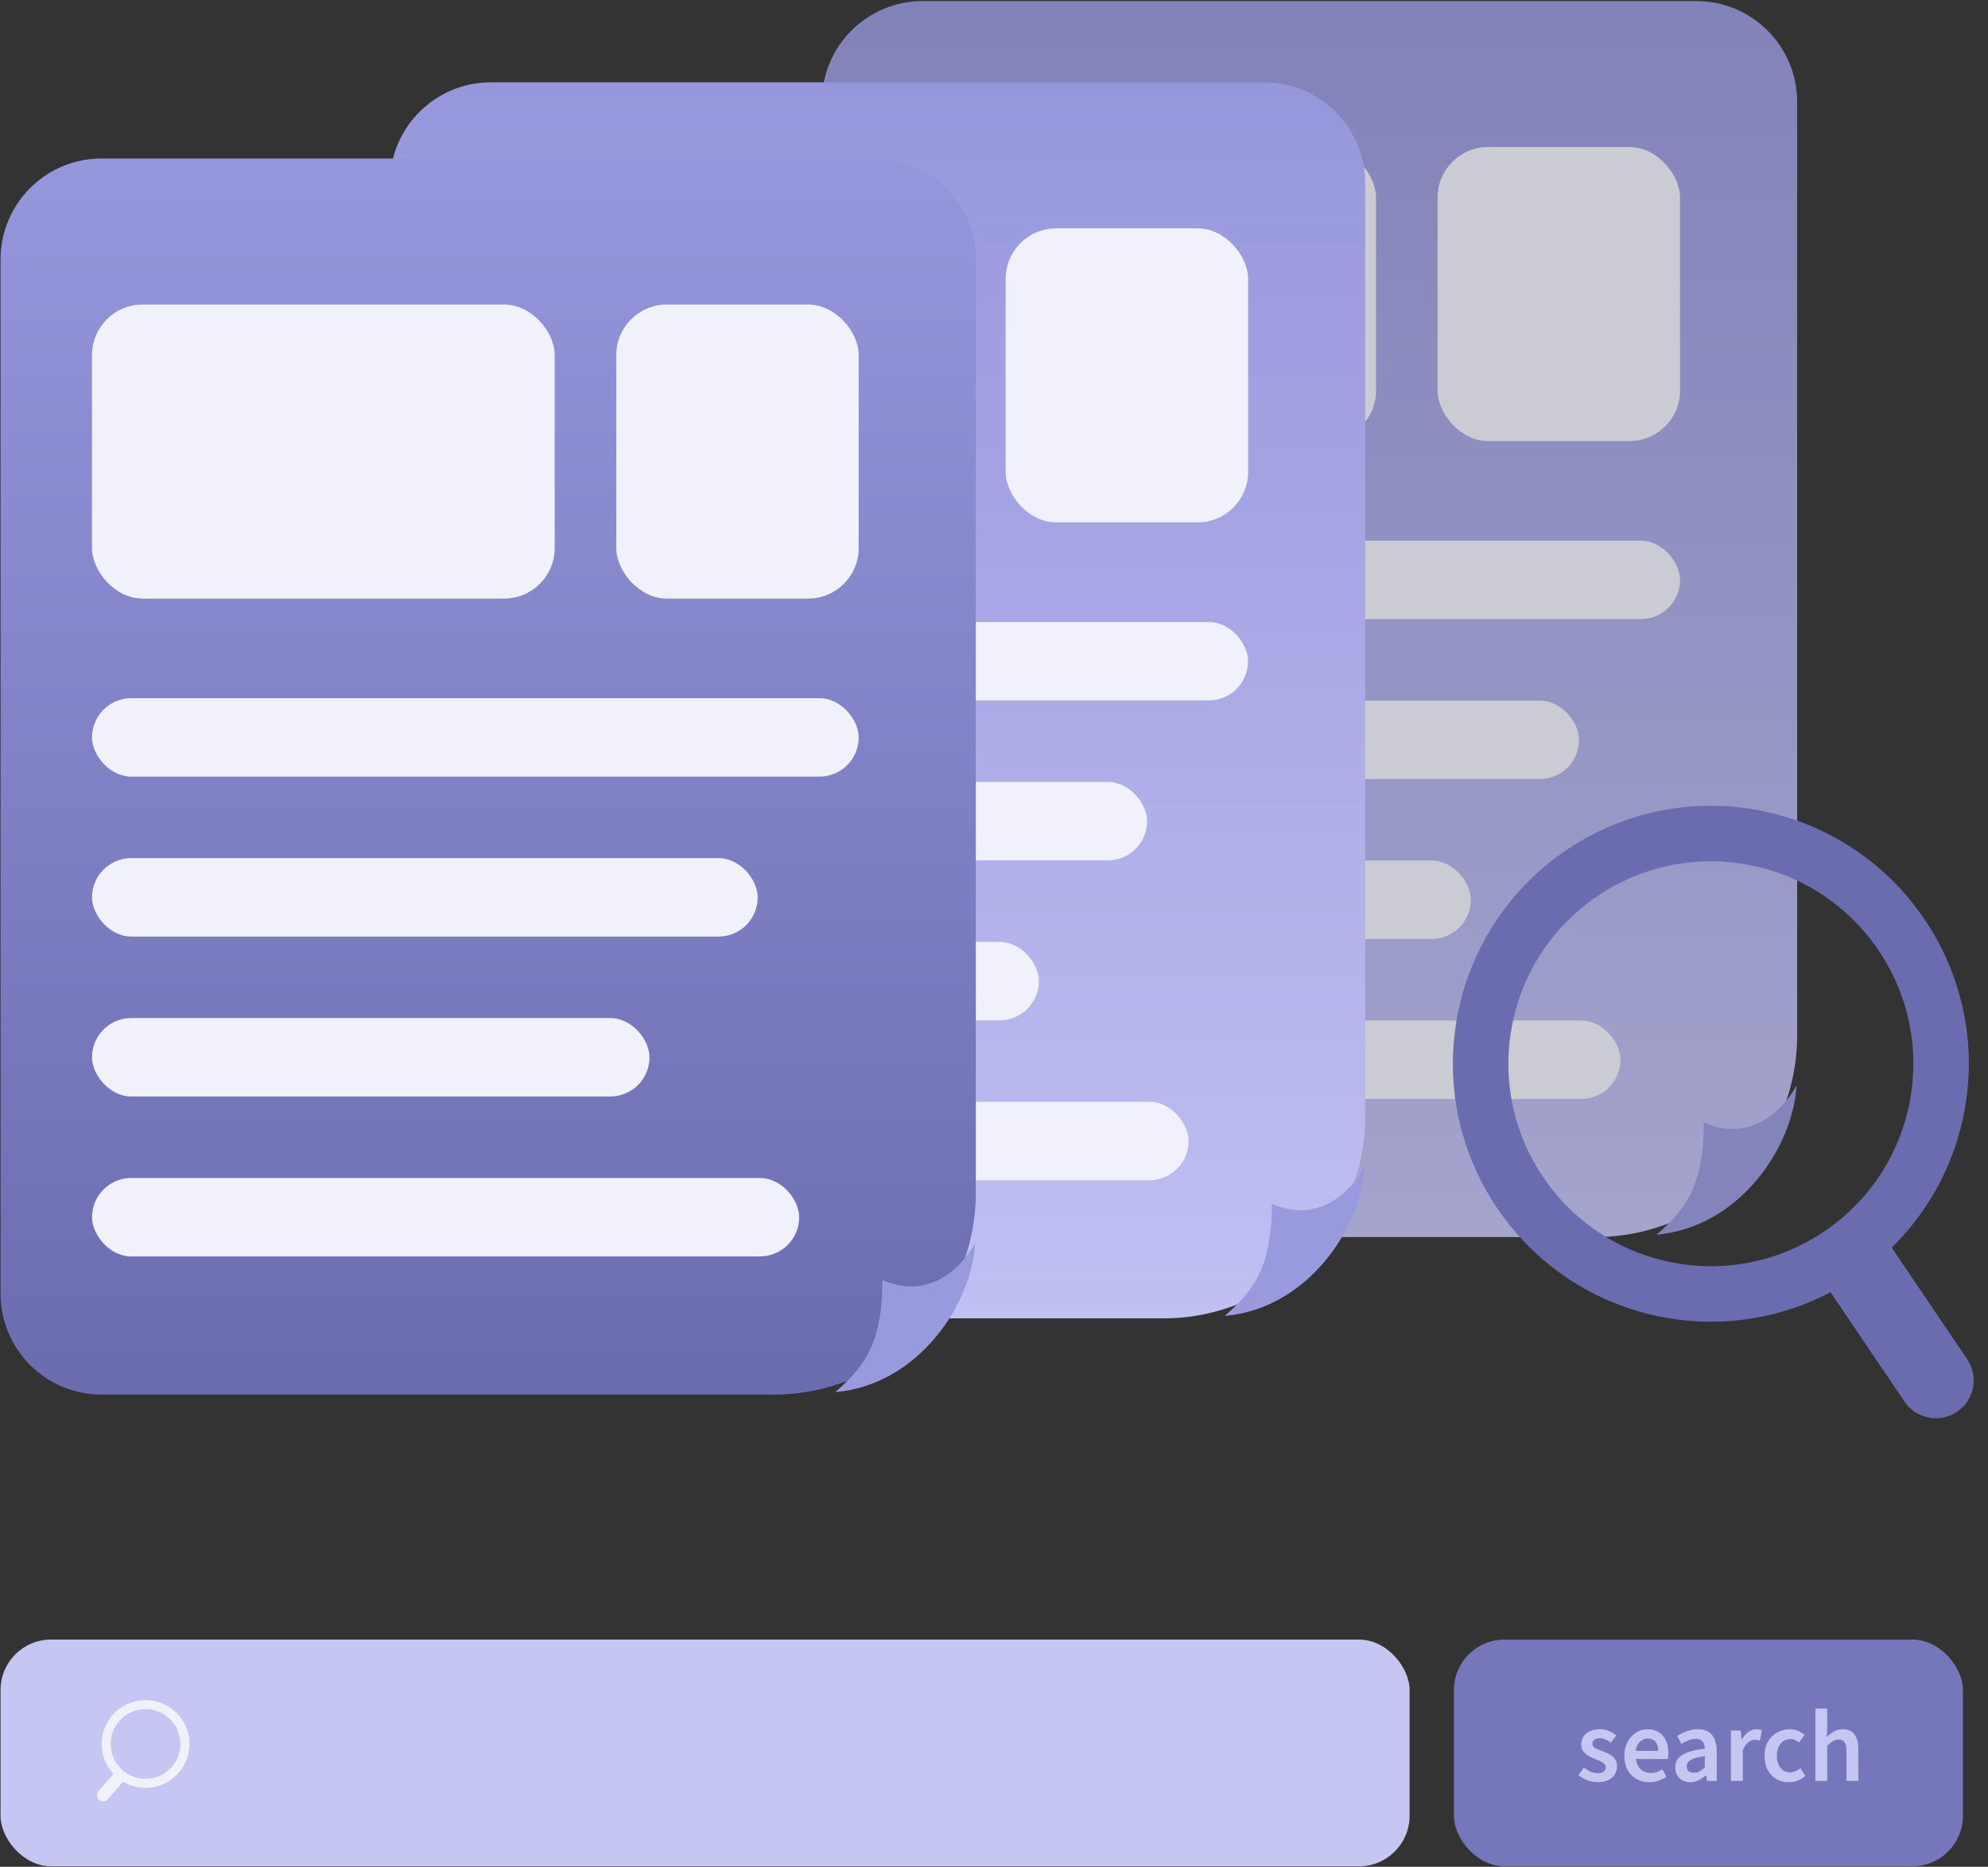 <svg width="394" height="370" viewBox="0 0 394 370" fill="none" xmlns="http://www.w3.org/2000/svg">
<rect x="0" y="0" width="394" height="370" fill="#333333" stroke="none"/>
<g opacity="0.8">
<path d="M162.888 20.203C162.888 9.157 171.842 0.203 182.888 0.203H336.176C347.222 0.203 356.176 9.157 356.176 20.203V205.19C356.176 227.281 338.268 245.19 316.176 245.19H182.888C171.842 245.19 162.888 236.235 162.888 225.19V20.203Z" fill="url(#paint0_linear_43_574)"/>
<rect x="181.015" y="29.146" width="91.7" height="58.273" rx="10" fill="#F1F1FB"/>
<rect x="284.915" y="29.146" width="48.049" height="58.273" rx="10" fill="#F1F1FB"/>
<rect x="181.015" y="138.864" width="131.934" height="15.548" rx="7.774" fill="#F1F1FB"/>
<rect x="181.015" y="202.263" width="140.153" height="15.548" rx="7.774" fill="#F1F1FB"/>
<rect x="181.015" y="107.165" width="151.949" height="15.548" rx="7.774" fill="#F1F1FB"/>
<rect x="181.015" y="170.564" width="110.489" height="15.548" rx="7.774" fill="#F1F1FB"/>
<path d="M337.661 222.493C337.694 235.875 333.415 240.129 328.34 244.709C344.819 243.26 355.412 227.234 356.046 215.141C356.046 215.141 349.745 227.719 337.661 222.493Z" fill="#9999DE"/>
</g>
<path d="M77.28 36.318C77.28 25.273 86.235 16.318 97.28 16.318H250.569C261.615 16.318 270.569 25.273 270.569 36.318V221.305C270.569 243.396 252.66 261.305 230.569 261.305H97.28C86.235 261.305 77.28 252.35 77.28 241.305V36.318Z" fill="url(#paint1_linear_43_574)"/>
<rect x="95.407" y="45.262" width="91.7" height="58.273" rx="10" fill="#F1F1FB"/>
<rect x="199.309" y="45.262" width="48.049" height="58.273" rx="10" fill="#F1F1FB"/>
<rect x="95.407" y="154.98" width="131.934" height="15.548" rx="7.774" fill="#F1F1FB"/>
<rect x="95.407" y="218.379" width="140.153" height="15.548" rx="7.774" fill="#F1F1FB"/>
<rect x="95.407" y="123.28" width="151.949" height="15.548" rx="7.774" fill="#F1F1FB"/>
<rect x="95.407" y="186.68" width="110.489" height="15.548" rx="7.774" fill="#F1F1FB"/>
<path d="M252.053 238.607C252.086 251.989 247.808 256.244 242.732 260.823C259.211 259.374 269.805 243.349 270.438 231.255C270.438 231.255 264.137 243.833 252.053 238.607Z" fill="#9999DE"/>
<path d="M0.109 51.42C0.109 40.374 9.064 31.42 20.109 31.42H173.398C184.444 31.42 193.398 40.374 193.398 51.42V236.406C193.398 258.498 175.49 276.406 153.398 276.406H20.109C9.064 276.406 0.109 267.452 0.109 256.406V51.42Z" fill="url(#paint2_linear_43_574)"/>
<rect x="18.236" y="60.363" width="91.7" height="58.273" rx="10" fill="#F1F1FB"/>
<rect x="122.137" y="60.363" width="48.049" height="58.273" rx="10" fill="#F1F1FB"/>
<rect x="18.236" y="170.082" width="131.934" height="15.548" rx="7.774" fill="#F1F1FB"/>
<rect x="18.236" y="233.479" width="140.153" height="15.548" rx="7.774" fill="#F1F1FB"/>
<rect x="18.236" y="138.382" width="151.949" height="15.548" rx="7.774" fill="#F1F1FB"/>
<rect x="18.236" y="201.781" width="110.489" height="15.548" rx="7.774" fill="#F1F1FB"/>
<path d="M174.883 253.709C174.915 267.09 170.637 271.345 165.562 275.925C182.04 274.476 192.634 258.45 193.267 246.356C193.267 246.356 186.967 258.935 174.883 253.709Z" fill="#9999DE"/>
<rect x="0.109" y="324.97" width="279.254" height="44.932" rx="10" fill="#C6C6F2"/>
<rect x="288.158" y="324.97" width="100.872" height="44.932" rx="10" fill="#7676BB"/>
<circle cx="339.074" cy="210.837" r="45.621" transform="rotate(-77.92 339.074 210.837)" stroke="#6B6BB0" stroke-width="11"/>
<path d="M377.45 277.802C379.77 281.234 384.433 282.135 387.864 279.815C391.296 277.495 392.197 272.833 389.877 269.401L377.45 277.802ZM389.877 269.401L372.206 243.263L359.779 251.665L377.45 277.802L389.877 269.401Z" fill="#6B6BB0"/>
<path fill-rule="evenodd" clip-rule="evenodd" d="M28.496 338.756C24.682 338.951 21.748 342.2 21.943 346.014C22.137 349.827 25.387 352.761 29.201 352.567C33.014 352.372 35.948 349.123 35.754 345.309C35.559 341.495 32.31 338.562 28.496 338.756ZM20.154 346.105C19.91 341.303 23.603 337.213 28.405 336.968C33.206 336.723 37.297 340.416 37.542 345.218C37.787 350.019 34.093 354.11 29.292 354.355C24.49 354.6 20.399 350.906 20.154 346.105Z" fill="#F1F1FB"/>
<path fill-rule="evenodd" clip-rule="evenodd" d="M24.907 352.535L21.368 356.615C20.926 357.125 20.155 357.179 19.646 356.738C19.136 356.296 19.081 355.525 19.523 355.015L23.062 350.935L24.907 352.535Z" fill="#F1F1FB"/>
<path d="M316.607 353.238C315.923 353.238 315.245 353.106 314.573 352.842C313.901 352.578 313.319 352.242 312.827 351.834L313.907 350.322C314.351 350.67 314.795 350.946 315.239 351.15C315.683 351.354 316.157 351.456 316.661 351.456C317.201 351.456 317.603 351.342 317.867 351.114C318.131 350.886 318.263 350.598 318.263 350.25C318.263 349.974 318.155 349.746 317.939 349.566C317.735 349.374 317.465 349.206 317.129 349.062C316.805 348.918 316.469 348.78 316.121 348.648C315.689 348.48 315.263 348.276 314.843 348.036C314.423 347.796 314.075 347.49 313.799 347.118C313.523 346.746 313.385 346.284 313.385 345.732C313.385 345.156 313.529 344.646 313.817 344.202C314.117 343.746 314.537 343.392 315.077 343.14C315.629 342.876 316.277 342.744 317.021 342.744C317.717 342.744 318.341 342.864 318.893 343.104C319.457 343.344 319.937 343.626 320.333 343.95L319.253 345.39C318.905 345.138 318.551 344.934 318.191 344.778C317.831 344.61 317.459 344.526 317.075 344.526C316.571 344.526 316.199 344.634 315.959 344.85C315.719 345.054 315.599 345.312 315.599 345.624C315.599 345.888 315.689 346.104 315.869 346.272C316.061 346.44 316.313 346.59 316.625 346.722C316.937 346.842 317.273 346.968 317.633 347.1C317.981 347.232 318.323 347.376 318.659 347.532C318.995 347.688 319.301 347.88 319.577 348.108C319.853 348.336 320.069 348.612 320.225 348.936C320.393 349.26 320.477 349.656 320.477 350.124C320.477 350.7 320.327 351.228 320.027 351.708C319.739 352.176 319.307 352.548 318.731 352.824C318.155 353.1 317.447 353.238 316.607 353.238ZM326.855 353.238C325.931 353.238 325.097 353.028 324.353 352.608C323.609 352.188 323.015 351.588 322.571 350.808C322.139 350.028 321.923 349.092 321.923 348C321.923 347.184 322.049 346.458 322.301 345.822C322.565 345.174 322.913 344.622 323.345 344.166C323.789 343.698 324.281 343.344 324.821 343.104C325.373 342.864 325.943 342.744 326.531 342.744C327.431 342.744 328.187 342.948 328.799 343.356C329.411 343.752 329.873 344.31 330.185 345.03C330.497 345.738 330.653 346.56 330.653 347.496C330.653 347.724 330.641 347.94 330.617 348.144C330.605 348.336 330.581 348.498 330.545 348.63H324.227C324.287 349.218 324.449 349.716 324.713 350.124C324.977 350.532 325.313 350.85 325.721 351.078C326.141 351.294 326.621 351.402 327.161 351.402C327.581 351.402 327.977 351.342 328.349 351.222C328.721 351.09 329.093 350.91 329.465 350.682L330.275 352.158C329.807 352.47 329.279 352.728 328.691 352.932C328.103 353.136 327.491 353.238 326.855 353.238ZM324.191 347.028H328.637C328.637 346.272 328.463 345.678 328.115 345.246C327.767 344.802 327.251 344.58 326.567 344.58C326.195 344.58 325.841 344.676 325.505 344.868C325.169 345.048 324.881 345.318 324.641 345.678C324.413 346.038 324.263 346.488 324.191 347.028ZM334.967 353.238C334.379 353.238 333.863 353.112 333.419 352.86C332.987 352.608 332.645 352.266 332.393 351.834C332.141 351.39 332.015 350.88 332.015 350.304C332.015 349.224 332.483 348.396 333.419 347.82C334.355 347.232 335.843 346.824 337.883 346.596C337.871 346.236 337.805 345.912 337.685 345.624C337.577 345.324 337.391 345.09 337.127 344.922C336.875 344.742 336.527 344.652 336.083 344.652C335.579 344.652 335.093 344.748 334.625 344.94C334.157 345.132 333.701 345.366 333.257 345.642L332.411 344.058C332.783 343.83 333.179 343.62 333.599 343.428C334.031 343.224 334.487 343.062 334.967 342.942C335.459 342.81 335.969 342.744 336.497 342.744C337.337 342.744 338.033 342.912 338.585 343.248C339.137 343.584 339.551 344.076 339.827 344.724C340.103 345.36 340.241 346.14 340.241 347.064V352.986H338.315L338.135 351.888H338.063C337.619 352.26 337.139 352.578 336.623 352.842C336.107 353.106 335.555 353.238 334.967 353.238ZM335.723 351.366C336.119 351.366 336.485 351.276 336.821 351.096C337.169 350.904 337.523 350.64 337.883 350.304V348.072C336.983 348.18 336.269 348.33 335.741 348.522C335.213 348.714 334.835 348.948 334.607 349.224C334.391 349.488 334.283 349.788 334.283 350.124C334.283 350.568 334.415 350.886 334.679 351.078C334.955 351.27 335.303 351.366 335.723 351.366ZM343.05 352.986V342.996H344.976L345.174 344.778H345.21C345.57 344.13 346.002 343.632 346.506 343.284C347.01 342.924 347.526 342.744 348.054 342.744C348.318 342.744 348.534 342.762 348.702 342.798C348.882 342.834 349.044 342.888 349.188 342.96L348.792 344.994C348.612 344.946 348.444 344.91 348.288 344.886C348.144 344.85 347.964 344.832 347.748 344.832C347.364 344.832 346.95 344.988 346.506 345.3C346.074 345.612 345.708 346.146 345.408 346.902V352.986H343.05ZM354.538 353.238C353.626 353.238 352.804 353.034 352.072 352.626C351.352 352.206 350.776 351.606 350.344 350.826C349.924 350.034 349.714 349.092 349.714 348C349.714 346.884 349.948 345.936 350.416 345.156C350.884 344.376 351.496 343.782 352.252 343.374C353.02 342.954 353.848 342.744 354.736 342.744C355.36 342.744 355.912 342.852 356.392 343.068C356.872 343.284 357.292 343.554 357.652 343.878L356.518 345.39C356.254 345.162 355.99 344.988 355.726 344.868C355.462 344.748 355.174 344.688 354.862 344.688C354.334 344.688 353.86 344.826 353.44 345.102C353.032 345.366 352.714 345.75 352.486 346.254C352.258 346.746 352.144 347.328 352.144 348C352.144 348.66 352.258 349.242 352.486 349.746C352.714 350.238 353.026 350.622 353.422 350.898C353.818 351.162 354.268 351.294 354.772 351.294C355.168 351.294 355.54 351.216 355.888 351.06C356.236 350.892 356.554 350.688 356.842 350.448L357.796 352.014C357.328 352.422 356.806 352.728 356.23 352.932C355.666 353.136 355.102 353.238 354.538 353.238ZM359.784 352.986V338.64H362.142V342.348L362.034 344.256C362.454 343.86 362.916 343.512 363.42 343.212C363.936 342.9 364.536 342.744 365.22 342.744C366.288 342.744 367.068 343.092 367.56 343.788C368.052 344.484 368.298 345.462 368.298 346.722V352.986H365.94V347.028C365.94 346.2 365.814 345.618 365.562 345.282C365.322 344.946 364.932 344.778 364.392 344.778C363.96 344.778 363.576 344.886 363.24 345.102C362.916 345.306 362.55 345.606 362.142 346.002V352.986H359.784Z" fill="#C6C6F2"/>
<defs>
<linearGradient id="paint0_linear_43_574" x1="259.532" y1="0.203" x2="259.532" y2="245.19" gradientUnits="userSpaceOnUse">
<stop stop-color="#9696DC"/>
<stop offset="1" stop-color="#C0C0F3"/>
</linearGradient>
<linearGradient id="paint1_linear_43_574" x1="173.925" y1="16.318" x2="173.925" y2="261.305" gradientUnits="userSpaceOnUse">
<stop stop-color="#9696DC"/>
<stop offset="1" stop-color="#C0C0F3"/>
</linearGradient>
<linearGradient id="paint2_linear_43_574" x1="96.754" y1="31.42" x2="96.754" y2="276.406" gradientUnits="userSpaceOnUse">
<stop stop-color="#9696DC"/>
<stop offset="1" stop-color="#6B6BB0"/>
</linearGradient>
</defs>
</svg>
